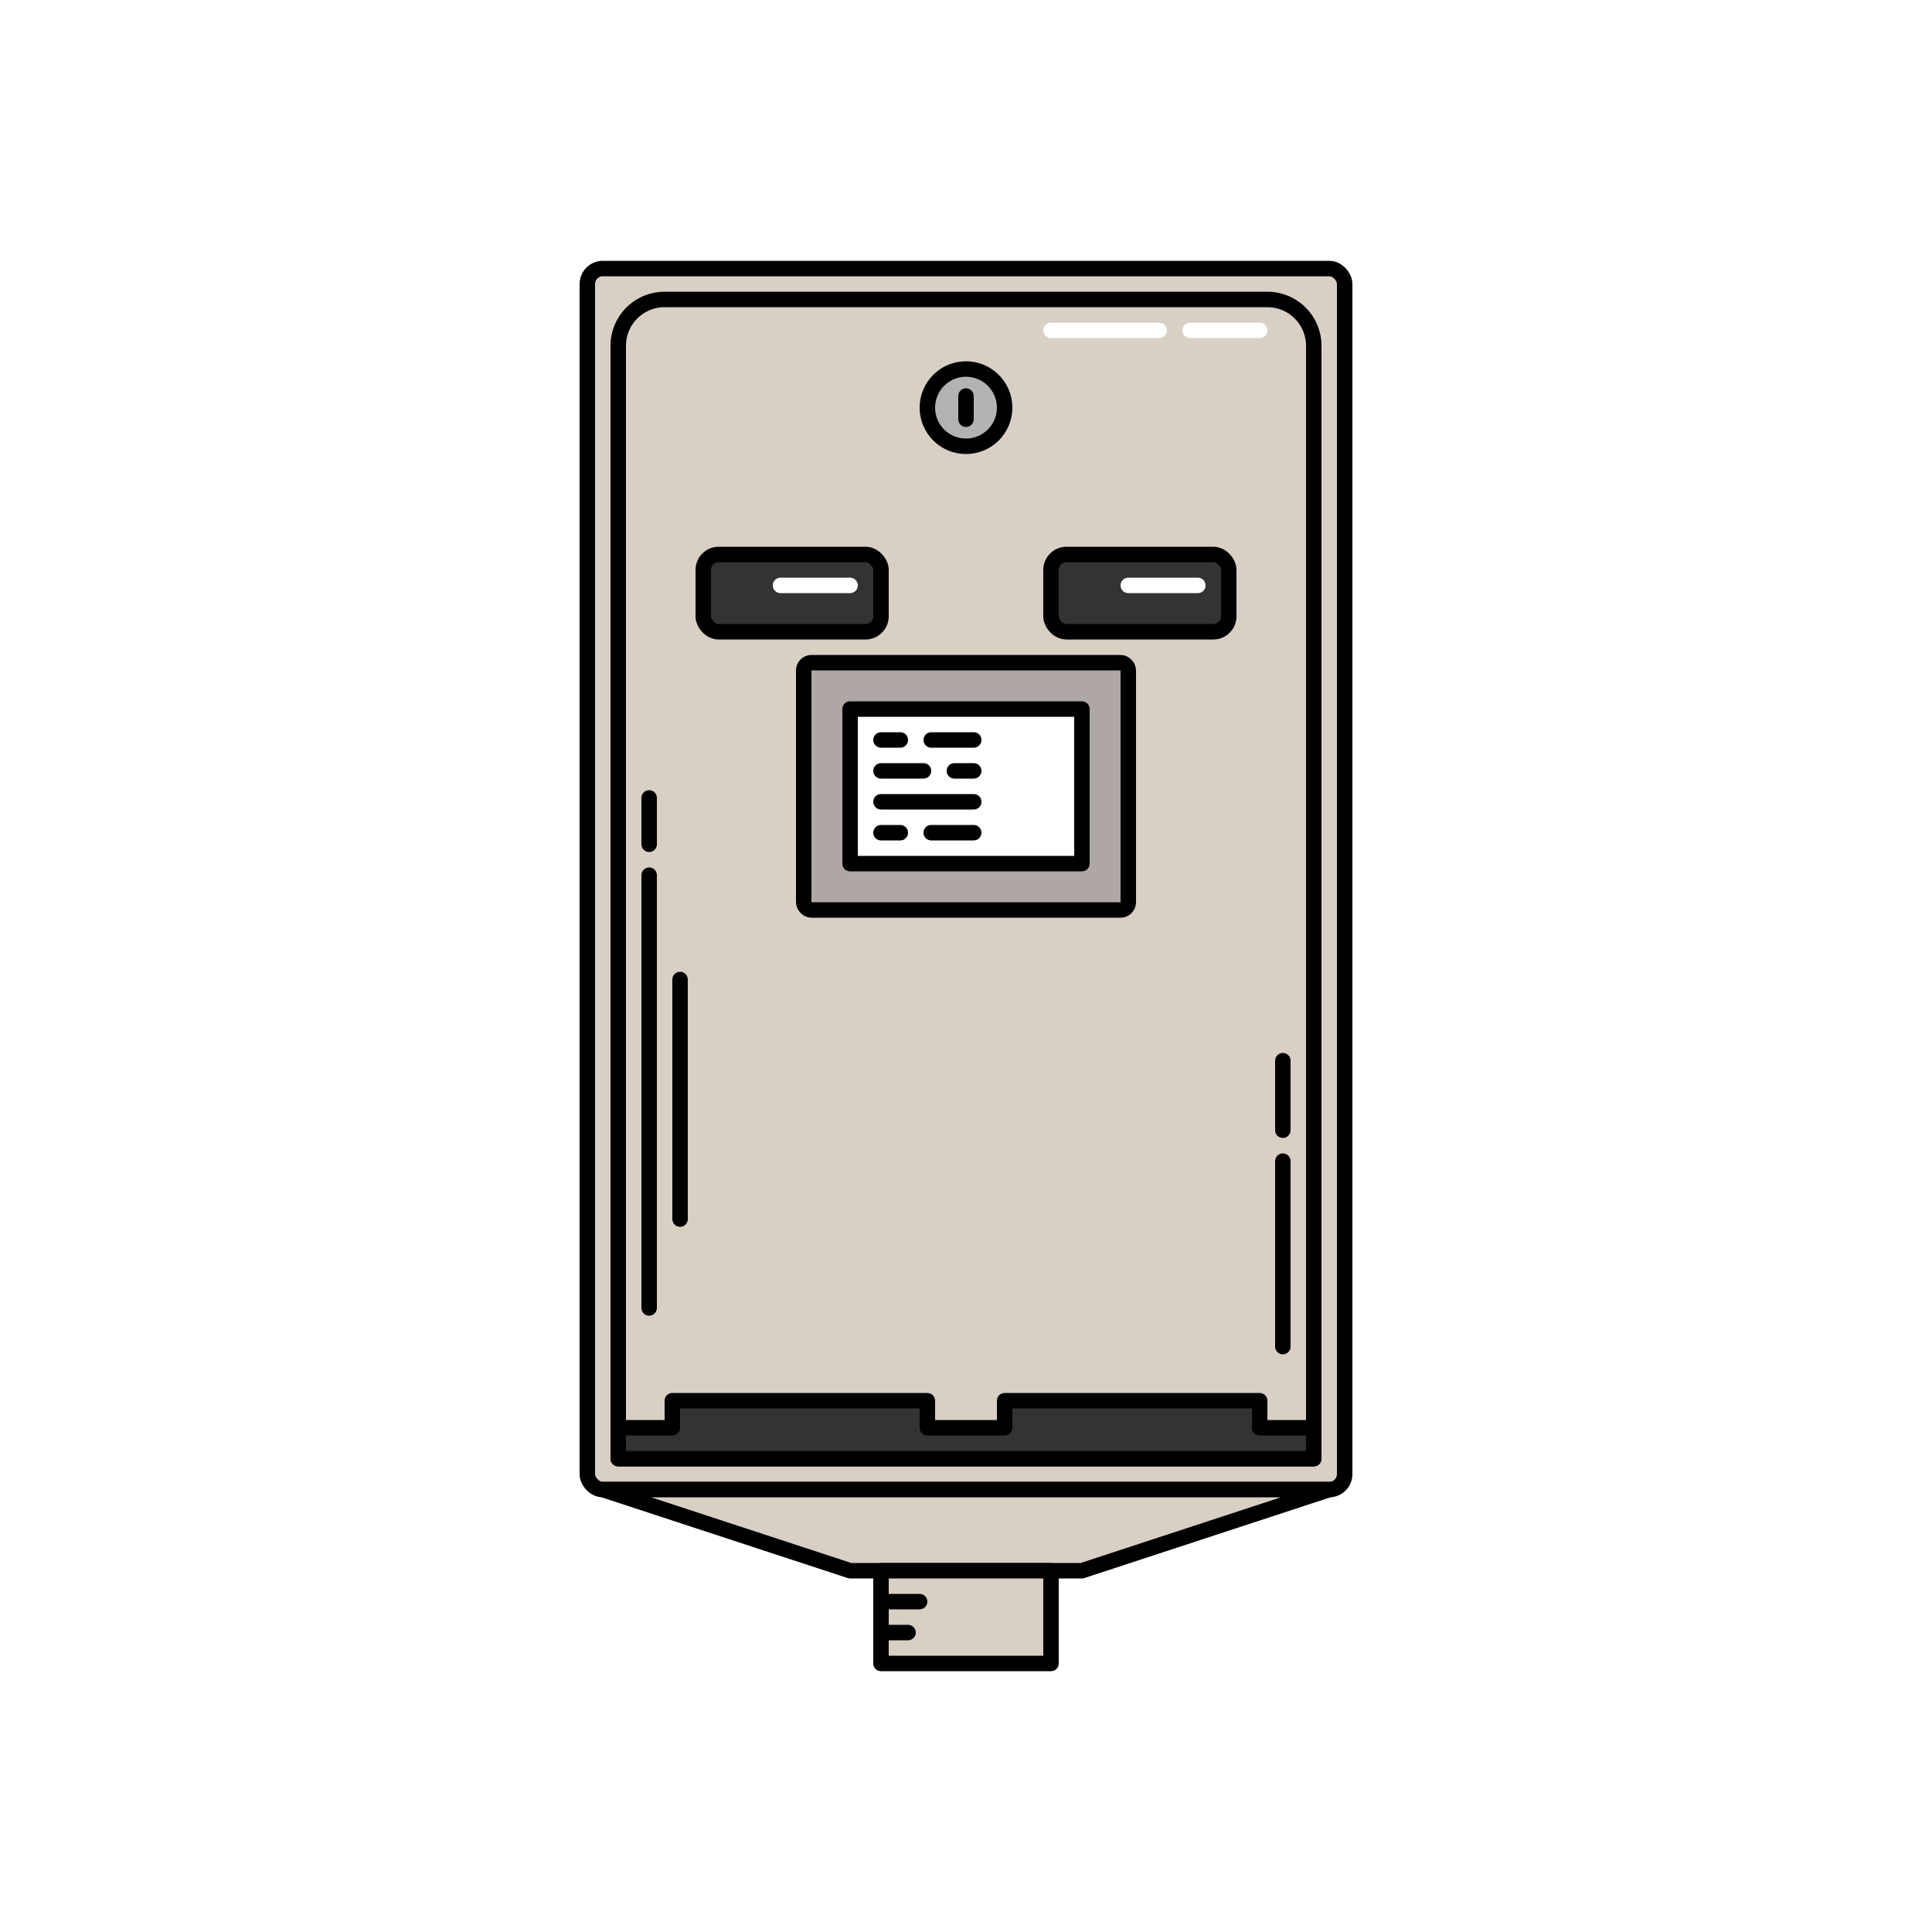 <svg xmlns="http://www.w3.org/2000/svg" width="500" height="500" viewBox="0 0 500 500"><defs><style>.a,.d{fill:#fff;}.b{fill:#d8cfc5;}.b,.c,.d,.e,.f,.g,.h{stroke:#000;}.b,.c,.d,.e,.f,.g,.h,.i{stroke-linecap:round;stroke-linejoin:round;stroke-width:4px;}.c{fill:#afa7a3;}.e{fill:#333;}.f{fill:#b3b3b3;}.g,.i{fill:none;}.h{fill:#d8d8d8;}.i{stroke:#fff;}</style></defs><title>Asset 86</title><rect class="a" width="500" height="500"/><rect class="b" x="152" y="69.5" width="196" height="316" rx="4"/><polygon class="b" points="156 385.5 220 406.5 280 406.5 344 385.5 156 385.5"/><path class="b" d="M172,77.5H328a12,12,0,0,1,12,12v288a0,0,0,0,1,0,0H160a0,0,0,0,1,0,0V89.5A12,12,0,0,1,172,77.5Z"/><rect class="c" x="208" y="171.5" width="84" height="64" rx="2"/><rect class="d" x="220" y="183.5" width="60" height="40"/><rect class="b" x="228" y="406.5" width="44" height="24"/><polygon class="e" points="160 369.5 174 369.5 174 362.5 240 362.5 240 369.5 260 369.5 260 362.5 326 362.5 326 369.5 340 369.5 340 377.5 160 377.5 160 369.5"/><rect class="e" x="182" y="143.5" width="46" height="20" rx="4"/><line class="e" x1="228" y1="191.5" x2="233" y2="191.5"/><line class="e" x1="241" y1="191.5" x2="252" y2="191.5"/><line class="e" x1="247" y1="199.5" x2="252" y2="199.5"/><line class="e" x1="228" y1="199.5" x2="239" y2="199.5"/><line class="e" x1="228" y1="207.5" x2="252" y2="207.5"/><line class="e" x1="228" y1="215.5" x2="233" y2="215.5"/><line class="e" x1="228" y1="414.5" x2="238" y2="414.5"/><line class="e" x1="228" y1="422.5" x2="235" y2="422.5"/><line class="e" x1="241" y1="215.5" x2="252" y2="215.5"/><rect class="e" x="272" y="143.5" width="46" height="20" rx="4"/><circle class="f" cx="250" cy="105.5" r="10"/><line class="g" x1="250" y1="102.5" x2="250" y2="108.5"/><line class="h" x1="168" y1="226.5" x2="168" y2="338.5"/><line class="h" x1="168" y1="206.5" x2="168" y2="218.5"/><line class="h" x1="332" y1="300.5" x2="332" y2="348.5"/><line class="h" x1="332" y1="274.5" x2="332" y2="292.5"/><line class="h" x1="176" y1="253.5" x2="176" y2="315.5"/><line class="i" x1="202" y1="151.5" x2="220" y2="151.5"/><line class="i" x1="292" y1="151.5" x2="310" y2="151.5"/><line class="i" x1="308" y1="85.5" x2="326" y2="85.5"/><line class="i" x1="272" y1="85.5" x2="300" y2="85.5"/></svg>